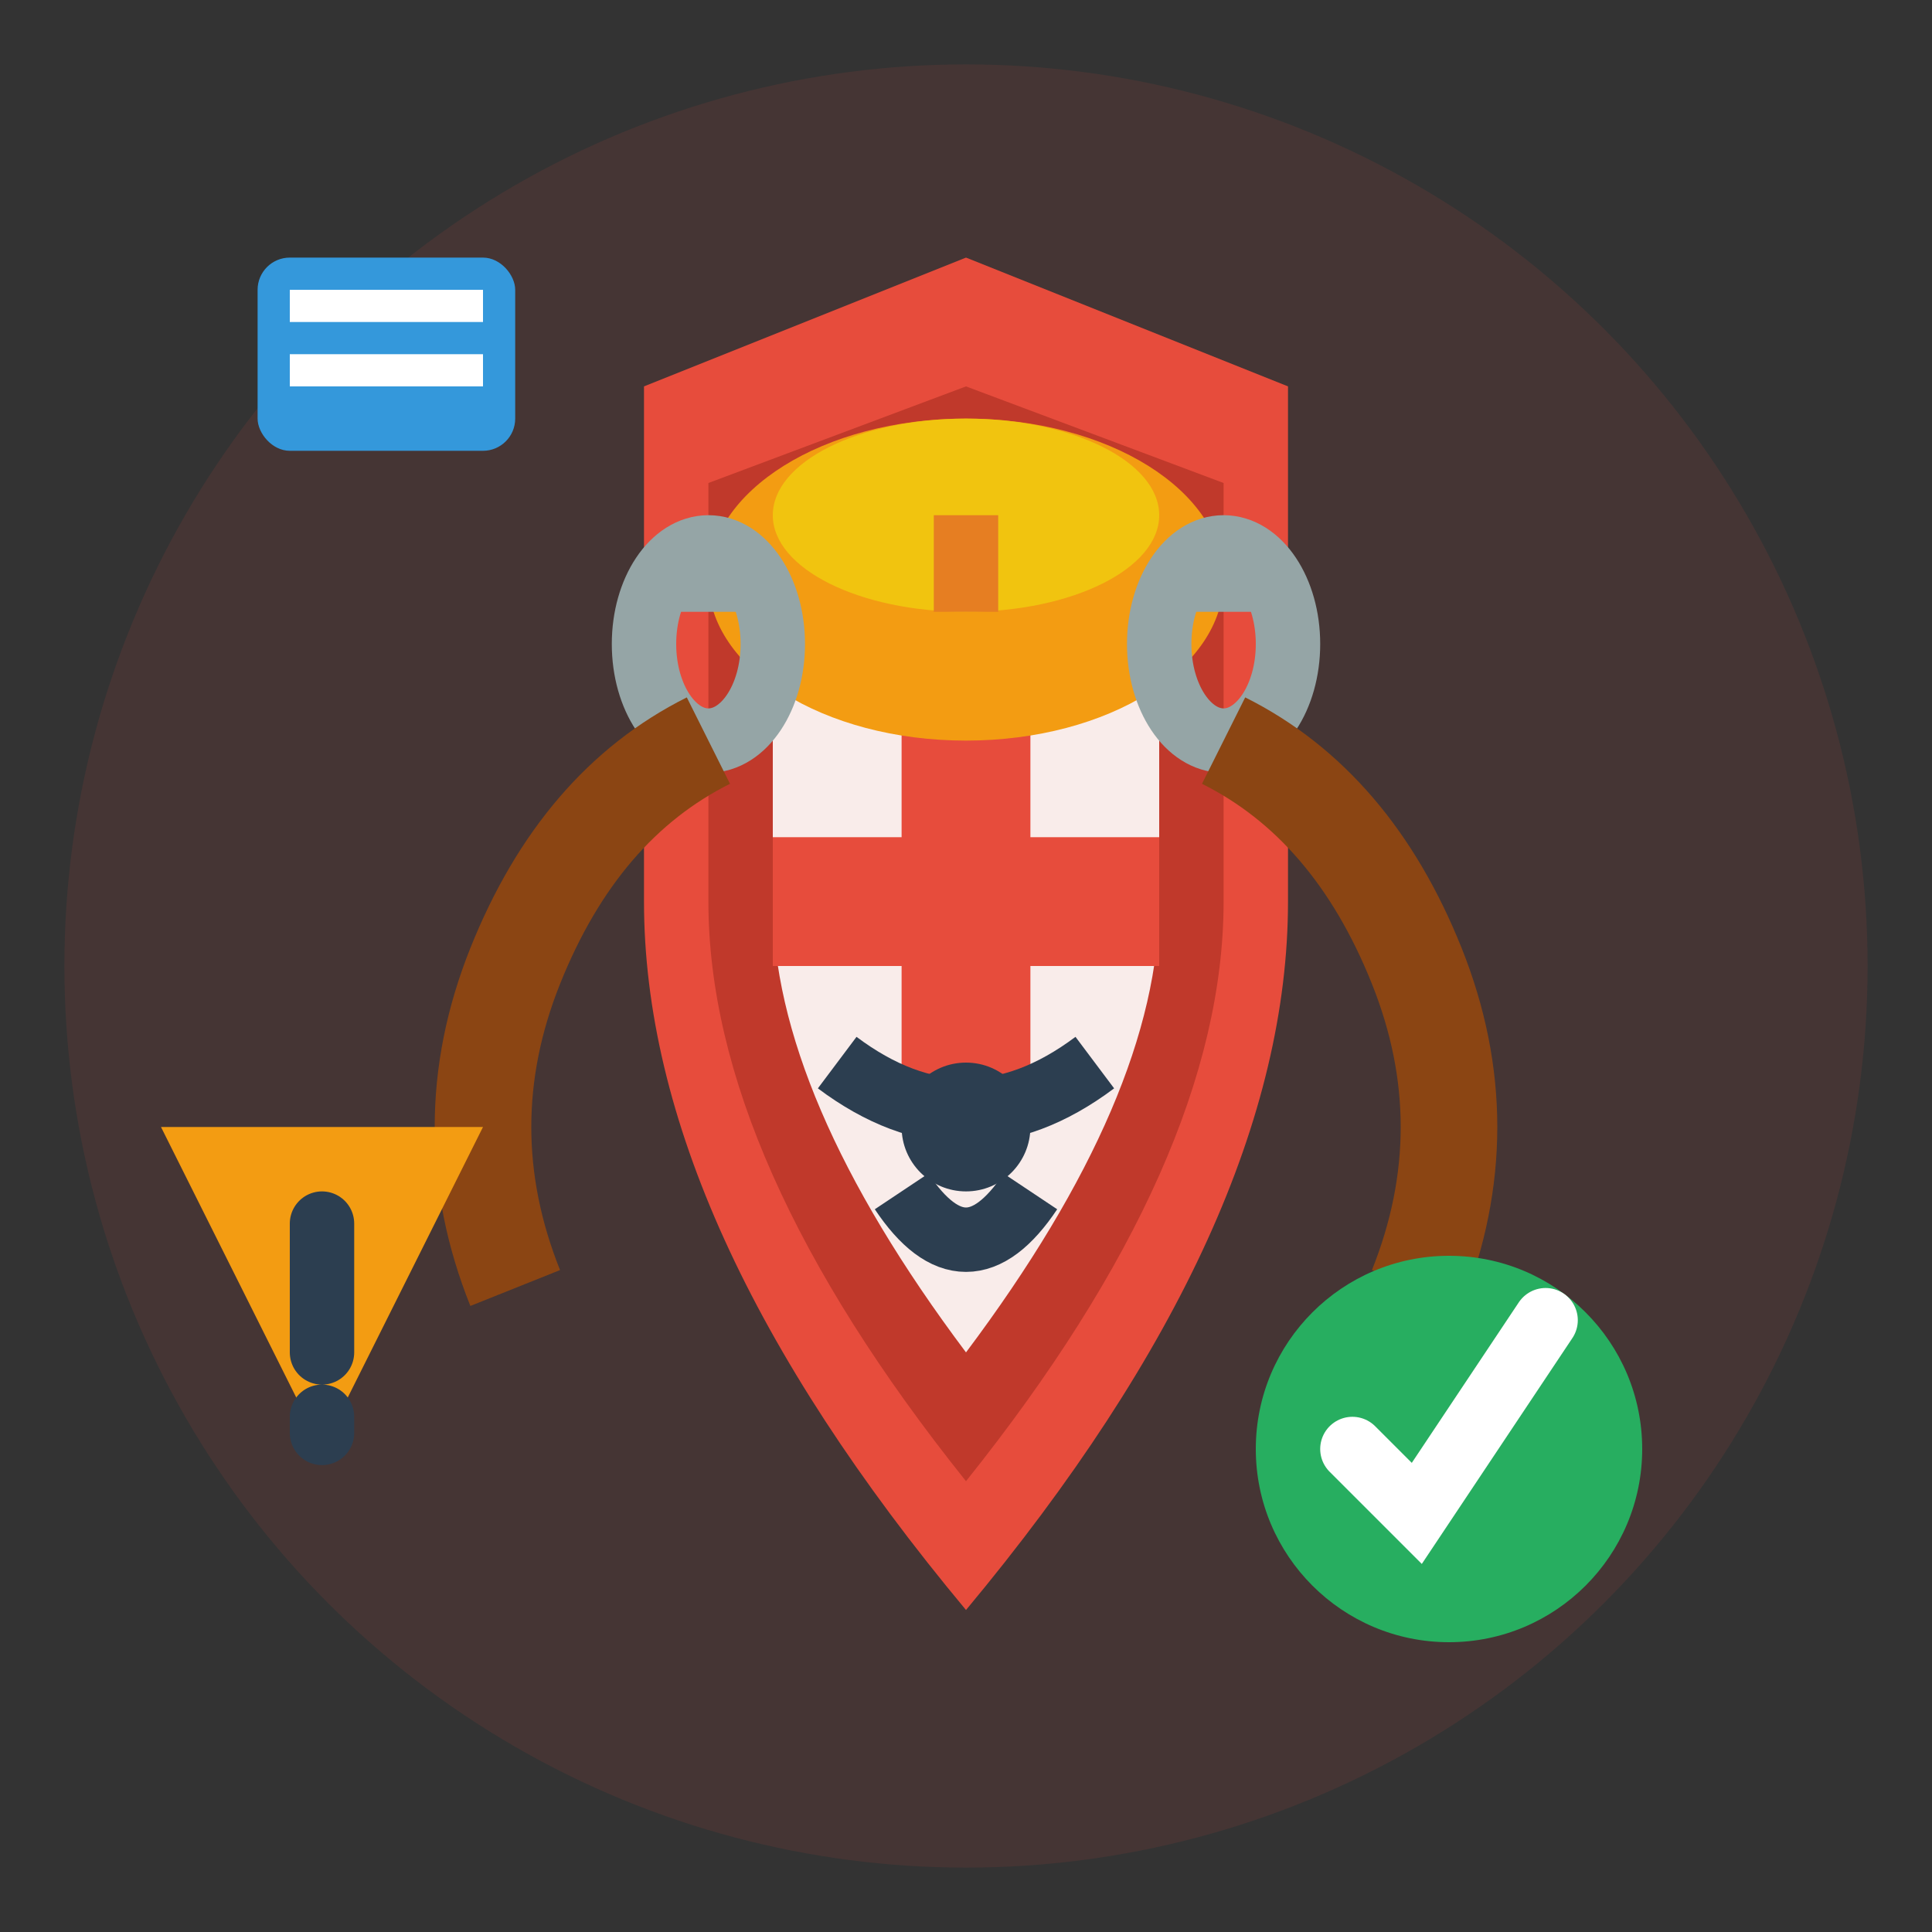 <svg width="60" height="60" viewBox="0 0 60 60" fill="none" xmlns="http://www.w3.org/2000/svg">
  <rect x="0" y="0" width="60" height="60" fill="#333333" stroke="none"/>
  <circle cx="30" cy="30" r="28" fill="#e74c3c" opacity="0.1"/>
  
  <!-- Shield outline -->
  <path d="M30 8 L20 12 L20 28 Q20 38 30 50 Q40 38 40 28 L40 12 Z" fill="#e74c3c"/>
  <path d="M30 12 L22 15 L22 28 Q22 36 30 46 Q38 36 38 28 L38 15 Z" fill="#c0392b"/>
  
  <!-- Inner shield -->
  <path d="M30 16 L24 18 L24 28 Q24 34 30 42 Q36 34 36 28 L36 18 Z" fill="#ffffff" opacity="0.9"/>
  
  <!-- Safety cross -->
  <rect x="28" y="22" width="4" height="12" fill="#e74c3c"/>
  <rect x="24" y="26" width="12" height="4" fill="#e74c3c"/>
  
  <!-- Safety helmet -->
  <ellipse cx="30" cy="18" rx="8" ry="5" fill="#f39c12"/>
  <ellipse cx="30" cy="16" rx="6" ry="3" fill="#f1c40f"/>
  <rect x="29" y="16" width="2" height="3" fill="#e67e22"/>
  
  <!-- Safety harness -->
  <circle cx="30" cy="35" r="2" fill="#2c3e50"/>
  <path d="M28 37 Q30 40 32 37" stroke="#2c3e50" stroke-width="2" fill="none"/>
  <path d="M26 33 Q30 36 34 33" stroke="#2c3e50" stroke-width="2" fill="none"/>
  
  <!-- Carabiner -->
  <ellipse cx="22" cy="20" rx="2" ry="3" fill="none" stroke="#95a5a6" stroke-width="2"/>
  <path d="M20 18 L24 18" stroke="#95a5a6" stroke-width="2"/>
  
  <ellipse cx="38" cy="20" rx="2" ry="3" fill="none" stroke="#95a5a6" stroke-width="2"/>
  <path d="M36 18 L40 18" stroke="#95a5a6" stroke-width="2"/>
  
  <!-- Rope -->
  <path d="M22 23 Q18 25 16 30 Q14 35 16 40" stroke="#8b4513" stroke-width="3" fill="none"/>
  <path d="M38 23 Q42 25 44 30 Q46 35 44 40" stroke="#8b4513" stroke-width="3" fill="none"/>
  
  <!-- Safety certification badge -->
  <circle cx="45" cy="45" r="6" fill="#27ae60"/>
  <path d="M42 45 L44 47 L48 41" stroke="#ffffff" stroke-width="2" fill="none" stroke-linecap="round"/>
  
  <!-- Warning signs -->
  <polygon points="10,45 15,35 5,35" fill="#f39c12"/>
  <path d="M10 38 L10 42 M10 44 L10 44.5" stroke="#2c3e50" stroke-width="2" stroke-linecap="round"/>
  
  <!-- Insurance symbol -->
  <rect x="8" y="8" width="8" height="6" rx="1" fill="#3498db"/>
  <rect x="9" y="9" width="6" height="1" fill="#ffffff"/>
  <rect x="9" y="11" width="6" height="1" fill="#ffffff"/>
</svg>

